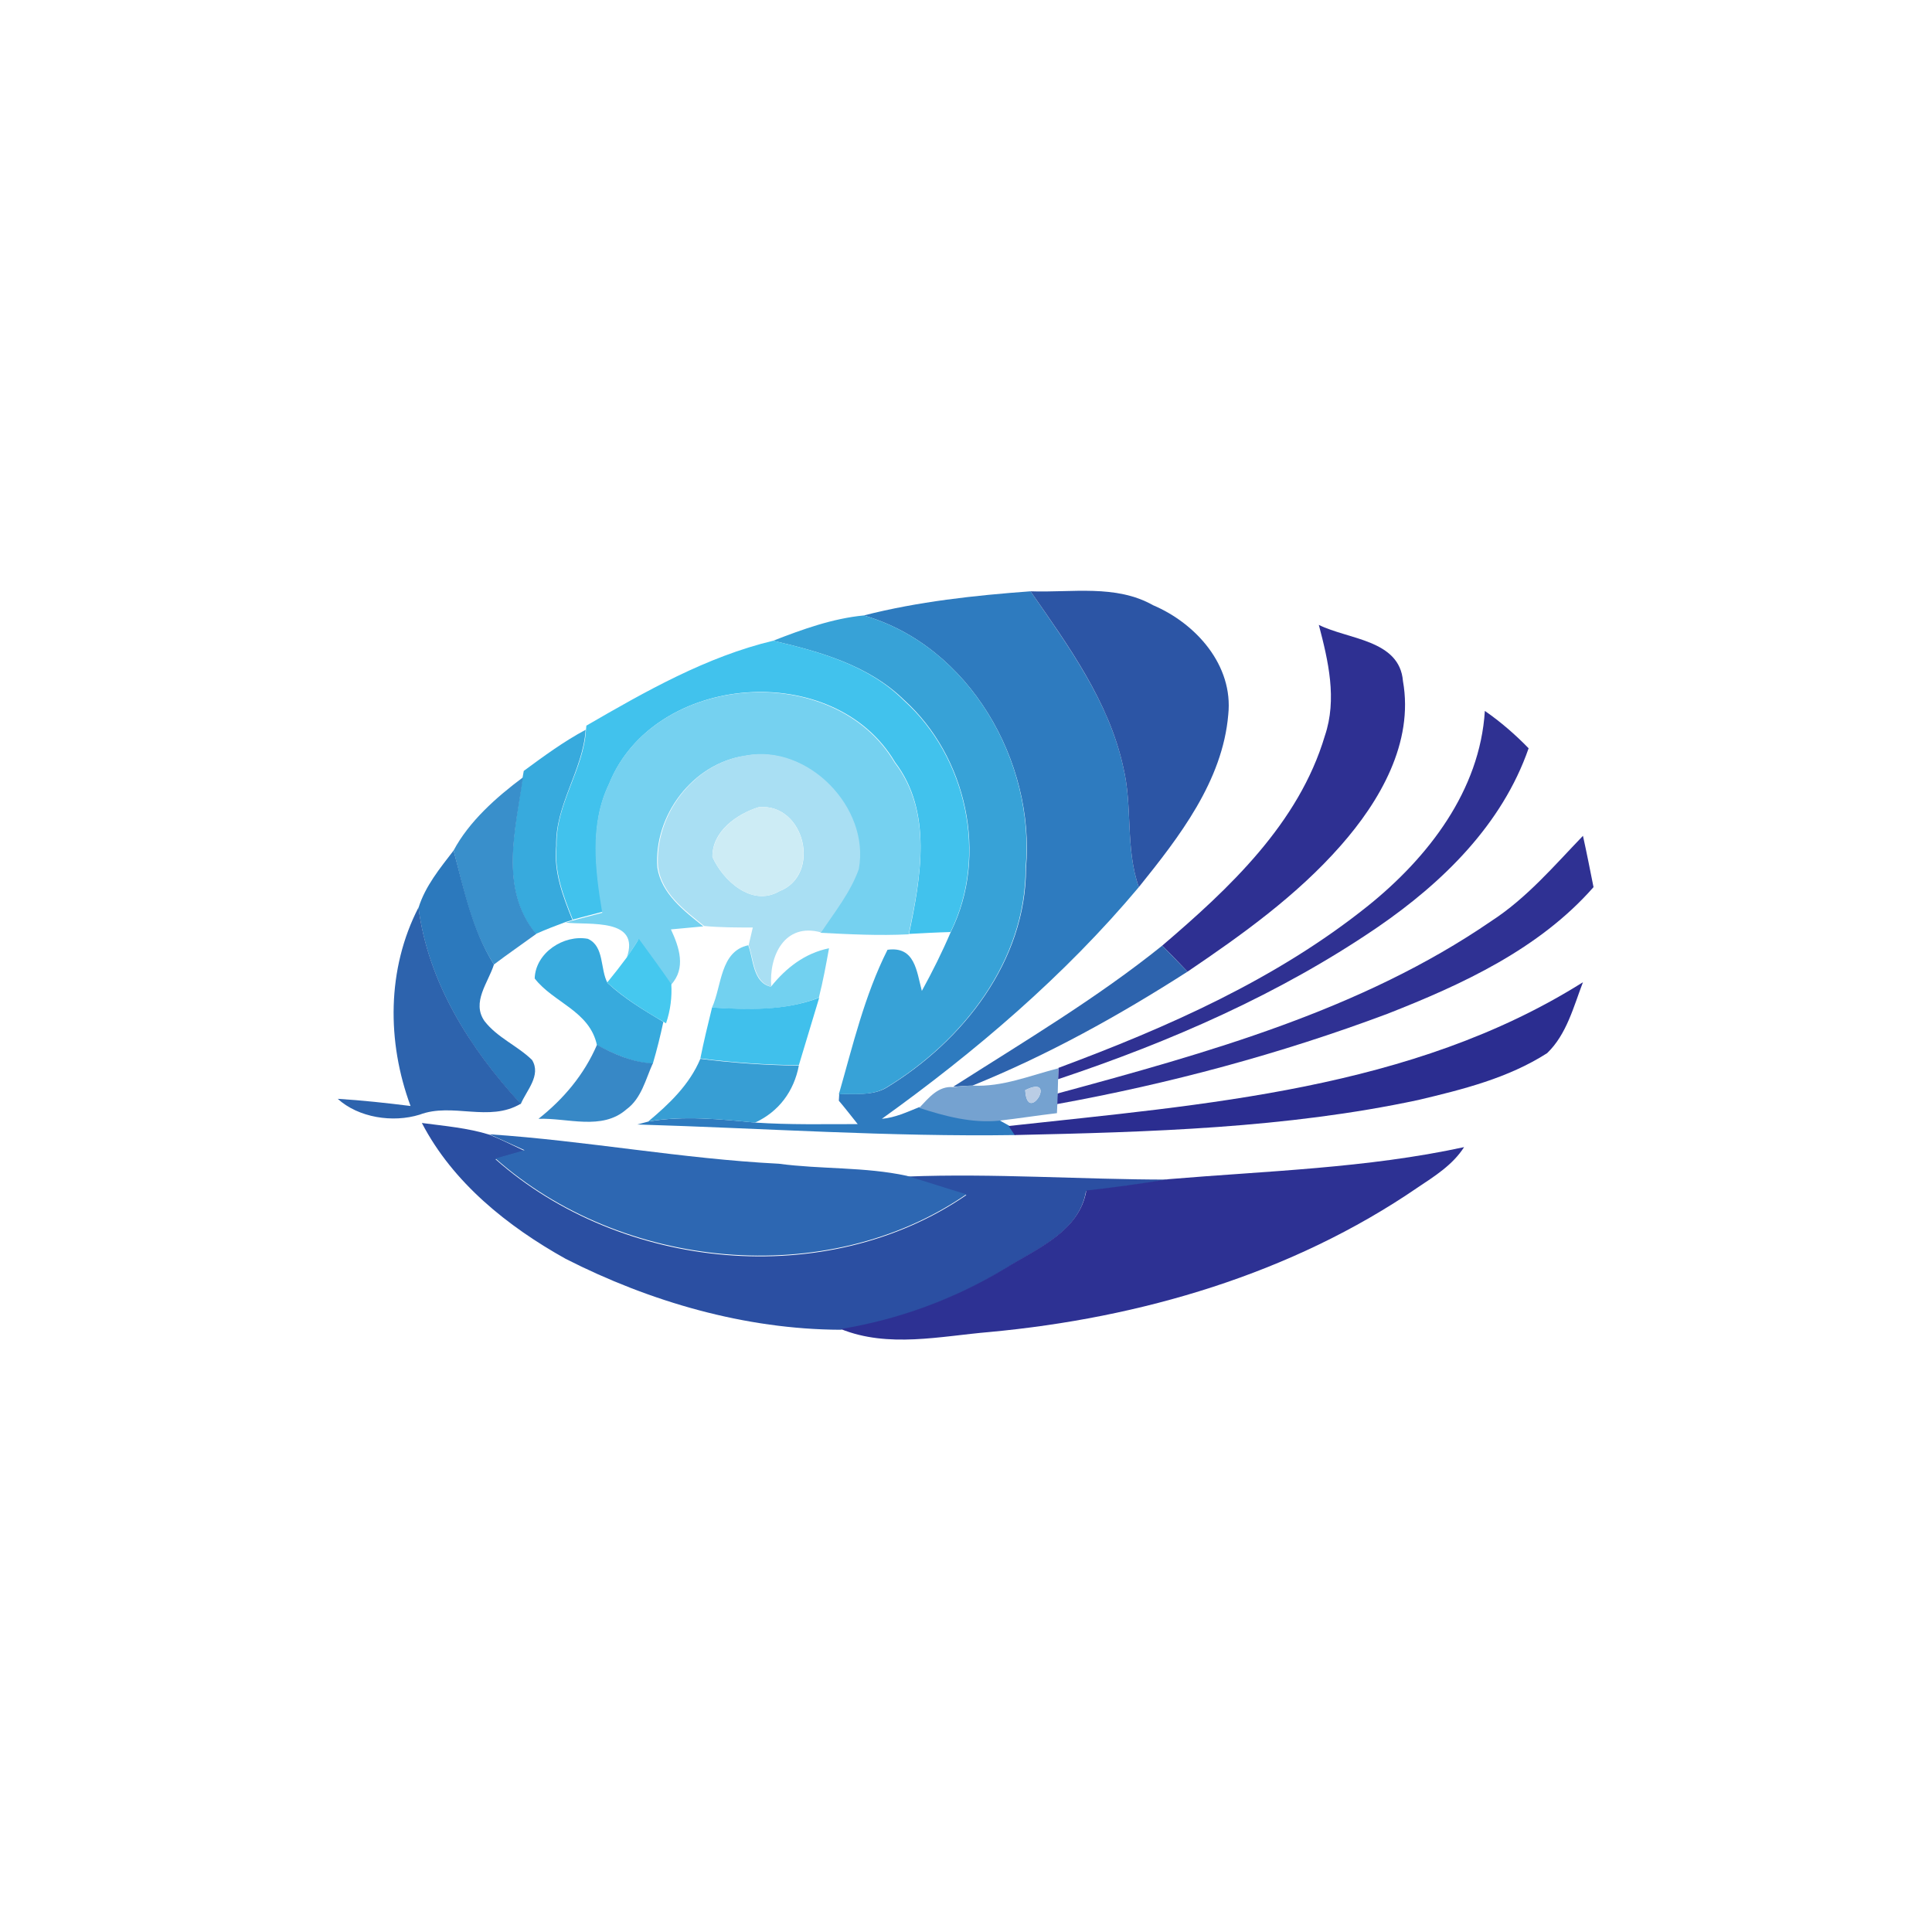 <?xml version="1.0" encoding="utf-8"?>
<!-- Generator: Adobe Illustrator 21.1.0, SVG Export Plug-In . SVG Version: 6.00 Build 0)  -->
<svg version="1.1" id="Layer_1" xmlns="http://www.w3.org/2000/svg" xmlns:xlink="http://www.w3.org/1999/xlink" x="0px" y="0px"
	 viewBox="0 0 512 512" style="enable-background:new 0 0 512 512;" xml:space="preserve">
<style type="text/css">
	.st0{fill:#FFFFFF;}
	.st1{fill:#2E7BBF;}
	.st2{fill:#2C55A5;}
	.st3{fill:#37A2D7;}
	.st4{fill:#2E3092;}
	.st5{fill:#41C2ED;}
	.st6{fill:#75D1F0;}
	.st7{fill:#2F3192;}
	.st8{fill:#37AADD;}
	.st9{fill:#A9DFF3;}
	.st10{fill:#398FCB;}
	.st11{fill:#CDECF5;}
	.st12{fill:#2F3193;}
	.st13{fill:#2C79BD;}
	.st14{fill:#2D63AD;}
	.st15{fill:#45C8EF;}
	.st16{fill:#72D1F0;}
	.st17{fill:#2B2D90;}
	.st18{fill:#40C0EC;}
	.st19{fill:#3788C6;}
	.st20{fill:#379ED4;}
	.st21{fill:#75A2D0;}
	.st22{fill:#BACDE5;}
	.st23{fill:#2B4FA2;}
	.st24{fill:#2D67B2;}
	.st25{fill:#2D3193;}
</style>
<rect y="0" class="st0" width="512" height="512"/>
<g id="_x23_2e7bbfff">
	<path class="st1" d="M228.9,163.1c14.5-3.7,29.3-5.3,44.2-6.4c10,14.5,20.8,29.2,24.6,46.7c2.5,10.4,0.5,21.5,4.1,31.7
		c-19.7,23.5-43.3,43.6-68.1,61.4c3.5-0.3,6.7-1.8,9.9-3.1c6.8,2.2,13.8,4.1,21.1,3.4l2.7,1.5l1.7,2.5c-33.4,0.5-66.8-1.8-100.2-2.8
		c0.7-0.2,2.2-0.6,3-0.8c9.4-1.6,18.9-0.6,28.3,0.3c9.1,0.6,18.1,0.4,27.1,0.4c-1.2-1.5-3.7-4.7-5-6.2l0.1-1.7
		c4.2-0.3,8.8,0.5,12.6-1.8c20.2-12.3,36.9-33.5,36.9-58.1C274.4,201.8,256.8,171.1,228.9,163.1z"/>
</g>
<g id="_x23_2c55a5ff">
	<path class="st2" d="M273.1,156.7c10.9,0.4,22.6-1.9,32.5,3.7c11.3,4.8,21.3,15.9,19.9,29c-1.5,17.6-13,32.4-23.7,45.7
		c-3.6-10.2-1.6-21.3-4.1-31.7C293.9,185.9,283.1,171.1,273.1,156.7z"/>
</g>
<g id="_x23_37a2d7ff">
	<path class="st3" d="M204.9,169.8c7.7-3,15.7-5.9,24-6.7c27.9,8,45.5,38.7,42.9,67c0,24.6-16.7,45.8-36.9,58.1
		c-3.8,2.3-8.4,1.6-12.6,1.8c3.7-12.9,6.8-26.2,12.9-38.3c7.3-1,7.7,5.7,9.1,10.9c2.8-5.1,5.4-10.3,7.7-15.7
		c10-20.2,4.2-46.4-12.4-61.4C230.2,176.3,217.3,172.7,204.9,169.8z"/>
</g>
<g id="_x23_2e3092ff">
	<path class="st4" d="M349.5,165.6c7.8,3.9,21.4,3.9,22.3,14.9c2.9,16.3-6.1,31.8-16.5,43.6c-11.6,13.2-26.1,23.6-40.6,33.4
		c-2.2-2.3-4.4-4.6-6.7-6.9c17.8-15.2,36.2-32.4,43.1-55.6C354.4,185.3,352,175.1,349.5,165.6z"/>
</g>
<g id="_x23_41c2edff">
	<path class="st5" d="M155.4,192.3c15.7-9.1,31.9-18.3,49.5-22.5c12.4,2.9,25.3,6.5,34.6,15.8c16.7,15,22.4,41.2,12.4,61.4
		c-3.7,0.1-7.4,0.3-11,0.5c3.1-14.9,6.3-32.4-3.7-45.5c-16.2-27.5-64-23.7-75.8,5.8c-5.1,10.6-3.6,22.6-1.6,33.8c-2,0.5-6,1.6-8,2.1
		c-2.5-6.2-5-12.7-4.3-19.6c-0.3-11,7.2-20.1,7.8-30.8L155.4,192.3z"/>
</g>
<g id="_x23_75d1f0ff">
	<path class="st6" d="M161.3,207.9c11.8-29.6,59.6-33.3,75.8-5.8c10.1,13.1,6.9,30.5,3.7,45.5c-7.8,0.4-15.6,0-23.4-0.4
		c3.6-5.5,7.7-10.7,10-16.8c3-16.3-13.4-33.2-29.9-30.1c-13.9,2-24.3,15.8-23.3,29.6c1.1,7,7.1,11.5,12.2,15.6
		c-2.2,0.2-6.5,0.6-8.6,0.8c2.2,4.7,4.1,10.3,0,14.7c-2.8-4.1-5.7-8-8.6-12c-0.8,1.2-2.3,3.6-3.1,4.8c3.7-10.6-9.9-8.6-16.2-9.3
		l1.7-0.5c2-0.5,6-1.6,8-2.1C157.7,230.5,156.2,218.5,161.3,207.9z"/>
</g>
<g id="_x23_2f3192ff">
	<path class="st7" d="M393.5,188.4c4.2,2.9,8.1,6.3,11.6,9.9c-7,20.2-22.8,35.6-40,47.4c-25.9,17.7-55,30.4-84.7,40.3l0.1-3
		c29-10.8,57.8-23.5,82.1-43C378.5,227.2,392.2,209.5,393.5,188.4z"/>
</g>
<g id="_x23_37aaddff">
	<path class="st8" d="M138.8,204.3c5.3-3.9,10.6-7.8,16.4-10.9c-0.7,10.7-8.1,19.9-7.8,30.8c-0.7,6.9,1.8,13.4,4.3,19.6l-1.7,0.5
		c-2.7,1-5.3,2-8,3.2c-9.8-11.8-5.4-27.7-3.5-41.5L138.8,204.3z"/>
	<path class="st8" d="M141.7,259.3c0.2-6.8,7.7-11.7,14.1-10.5c4.4,2,3.2,8,5.2,11.7c4.4,4.1,9.6,7.2,14.8,10.3
		c-0.8,3.7-1.7,7.4-2.8,11.1c-5.3-0.3-10.2-2.5-14.8-4.9C156.3,267.9,146.6,265.7,141.7,259.3z"/>
</g>
<g id="_x23_a9dff3ff">
	<path class="st9" d="M174.4,229.8c-1-13.8,9.4-27.6,23.3-29.6c16.4-3.1,32.9,13.8,29.9,30.1c-2.2,6.2-6.4,11.4-10,16.8
		c-9.7-2.7-13.9,6.3-13.2,14.4c-4.8-1.2-4.6-7.3-6-11c0.3-1.2,0.8-3.5,1.1-4.7c-4.3,0-8.6,0-12.9-0.4
		C181.4,241.2,175.4,236.8,174.4,229.8 M201.1,213.9c-5.8,1.8-12.4,6.4-12.3,13.2c2.8,6.3,10.5,13.3,17.7,9.1
		C217.8,231.9,213.3,212.8,201.1,213.9z"/>
</g>
<g id="_x23_398fcbff">
	<path class="st10" d="M120.2,225.4c4.1-7.7,11.3-14.1,18.4-19.4c-1.9,13.7-6.4,29.6,3.5,41.5c-3.7,2.7-7.5,5.3-11.2,8.1
		C125,246.4,122.9,235.7,120.2,225.4z"/>
</g>
<g id="_x23_cdecf5ff">
	<path class="st11" d="M201.1,213.9c12.2-1.1,16.6,18,5.4,22.3c-7.2,4.2-14.9-2.8-17.7-9.1C188.8,220.3,195.3,215.7,201.1,213.9z"/>
</g>
<g id="_x23_2f3193ff">
	<path class="st12" d="M395.2,244.1c9.4-6.1,16.6-14.6,24.3-22.6c1,4.5,1.9,9.1,2.8,13.6c-14.4,16.4-34.8,25.8-54.7,33.6
		c-28.3,10.6-57.7,18.5-87.5,23.9l0.1-2.8C320,279,360.8,267.7,395.2,244.1z"/>
</g>
<g id="_x23_2c79bdff">
	<path class="st13" d="M120.2,225.4c2.8,10.3,4.9,21,10.7,30.2c-1.5,4.8-6,10-2.5,15c3.4,4.4,8.7,6.5,12.6,10.3
		c2.5,4.1-1.5,8.1-3,11.7c-13.3-14.5-24.5-32-27.1-52C112.7,234.8,116.6,230.1,120.2,225.4z"/>
</g>
<g id="_x23_2d63adff">
	<path class="st14" d="M110.9,240.5c2.6,20,13.7,37.4,27.1,52c-8.4,5-18.1-0.4-26.8,2.9c-7.1,2.2-16.2,0.8-21.7-4.2
		c6.5,0.4,12.9,1.1,19.3,1.9C102.5,276.1,102.5,256.8,110.9,240.5z"/>
	<path class="st14" d="M252.6,288c18.8-12,38-23.4,55.4-37.4c2.2,2.3,4.5,4.6,6.7,6.9c-18.1,11.6-37,22.1-57,30.2
		C256.5,287.7,254,287.9,252.6,288z"/>
</g>
<g id="_x23_45c8efff">
	<path class="st15" d="M169.3,248.8c2.9,4,5.8,7.9,8.6,12c0.2,3.4-0.2,6.9-1.4,10.4l-0.8-0.5c-5.2-3-10.3-6.2-14.8-10.3
		c1.8-2.2,3.6-4.5,5.3-6.8C167,252.4,168.6,250,169.3,248.8z"/>
</g>
<g id="_x23_72d1f0ff">
	<path class="st16" d="M188.7,267c2.6-5.7,2.1-14.9,9.6-16.5c1.4,3.8,1.2,9.9,6,11c4-5,9-8.9,15.4-10.2c-0.8,4.4-1.6,8.8-2.7,13.1
		C208,267.9,198.2,267.7,188.7,267z"/>
</g>
<g id="_x23_2b2d90ff">
	<path class="st17" d="M267.3,298.4c51.8-5.7,106.9-9.6,152.2-38.1c-2.5,6.5-4.3,13.8-9.5,18.8c-10.3,6.6-22.3,9.6-34.1,12.4
		c-35.1,7.5-71.2,8.5-107,9.3L267.3,298.4z"/>
</g>
<g id="_x23_40c0ecff">
	<path class="st18" d="M188.7,267c9.5,0.6,19.3,0.9,28.4-2.6c-1.8,6-3.6,12-5.4,17.9c-8.7-0.1-17.4-0.7-26.1-1.8
		C186.5,276,187.6,271.5,188.7,267z"/>
</g>
<g id="_x23_3788c6ff">
	<path class="st19" d="M158.2,276.9c4.6,2.5,9.4,4.6,14.8,4.9c-1.9,4.2-3,9.3-7,12.2c-6.5,5.7-15.6,2.2-23.3,2.5
		C149.3,291.3,154.8,284.8,158.2,276.9z"/>
</g>
<g id="_x23_379ed4ff">
	<path class="st20" d="M185.6,280.6c8.6,1.1,17.4,1.7,26.1,1.8c-1.3,6.8-5.3,12.2-11.6,15.1c-9.4-0.9-18.9-1.9-28.3-0.3
		C177.3,292.6,182.7,287.5,185.6,280.6z"/>
</g>
<g id="_x23_75a2d0ff">
	<path class="st21" d="M257.8,287.7c7.9,0.4,15.2-2.7,22.7-4.6l-0.1,3l-0.1,3.9l-0.1,2.8l-0.1,2.2c-5.1,0.6-10.2,1.4-15.4,2
		c-7.2,0.7-14.3-1.2-21.1-3.4c2.5-2.6,5-5.9,9.1-5.5C254,287.9,256.5,287.7,257.8,287.7 M271.7,288.9
		C272.2,298.4,280.6,284.5,271.7,288.9z"/>
</g>
<g id="_x23_bacde5ff">
	<path class="st22" d="M271.7,288.9C280.6,284.5,272.2,298.4,271.7,288.9z"/>
</g>
<g id="_x23_2b4fa2ff">
	<path class="st23" d="M111.8,297.6c6,0.8,12.1,1.3,17.9,3.1c3.1,1.3,6.2,2.8,9.3,4.3c-1.9,0.5-5.8,1.6-7.7,2.2
		c33.3,29.5,87.7,35,124.8,9.5c-5.3-1.6-10.5-3.3-15.8-4.9c23.1-0.9,46.2,0.8,69.3,0.8c-7.2,1.3-14.5,2.2-21.8,3.1
		c-1.9,11-13.4,15.4-21.8,20.8c-13.3,8-28,13.4-43.3,15.9c-25.2-0.1-50.4-7.4-72.8-18.8C134.5,325,120,313.4,111.8,297.6z"/>
</g>
<g id="_x23_2d67b2ff">
	<path class="st24" d="M129.7,300.6c25.6,1.7,51,6.5,76.7,7.8c11.2,1.5,22.8,0.8,33.9,3.2c5.3,1.6,10.5,3.3,15.8,4.9
		c-37,25.5-91.5,20-124.8-9.5c1.9-0.5,5.7-1.6,7.7-2.2C135.9,303.4,132.8,302,129.7,300.6z"/>
</g>
<g id="_x23_2d3193ff">
	<path class="st25" d="M309.6,312.5c26.1-2.2,52.6-2.9,78.4-8.5c-3,4.7-7.8,7.7-12.3,10.7c-33.4,22.9-73.5,34.6-113.5,38.3
		c-13,1.1-26.8,4.3-39.4-0.8c15.3-2.5,30-7.9,43.3-15.9c8.4-5.3,19.9-9.8,21.8-20.8C295.1,314.7,302.3,313.7,309.6,312.5z"/>
</g>
</svg>
